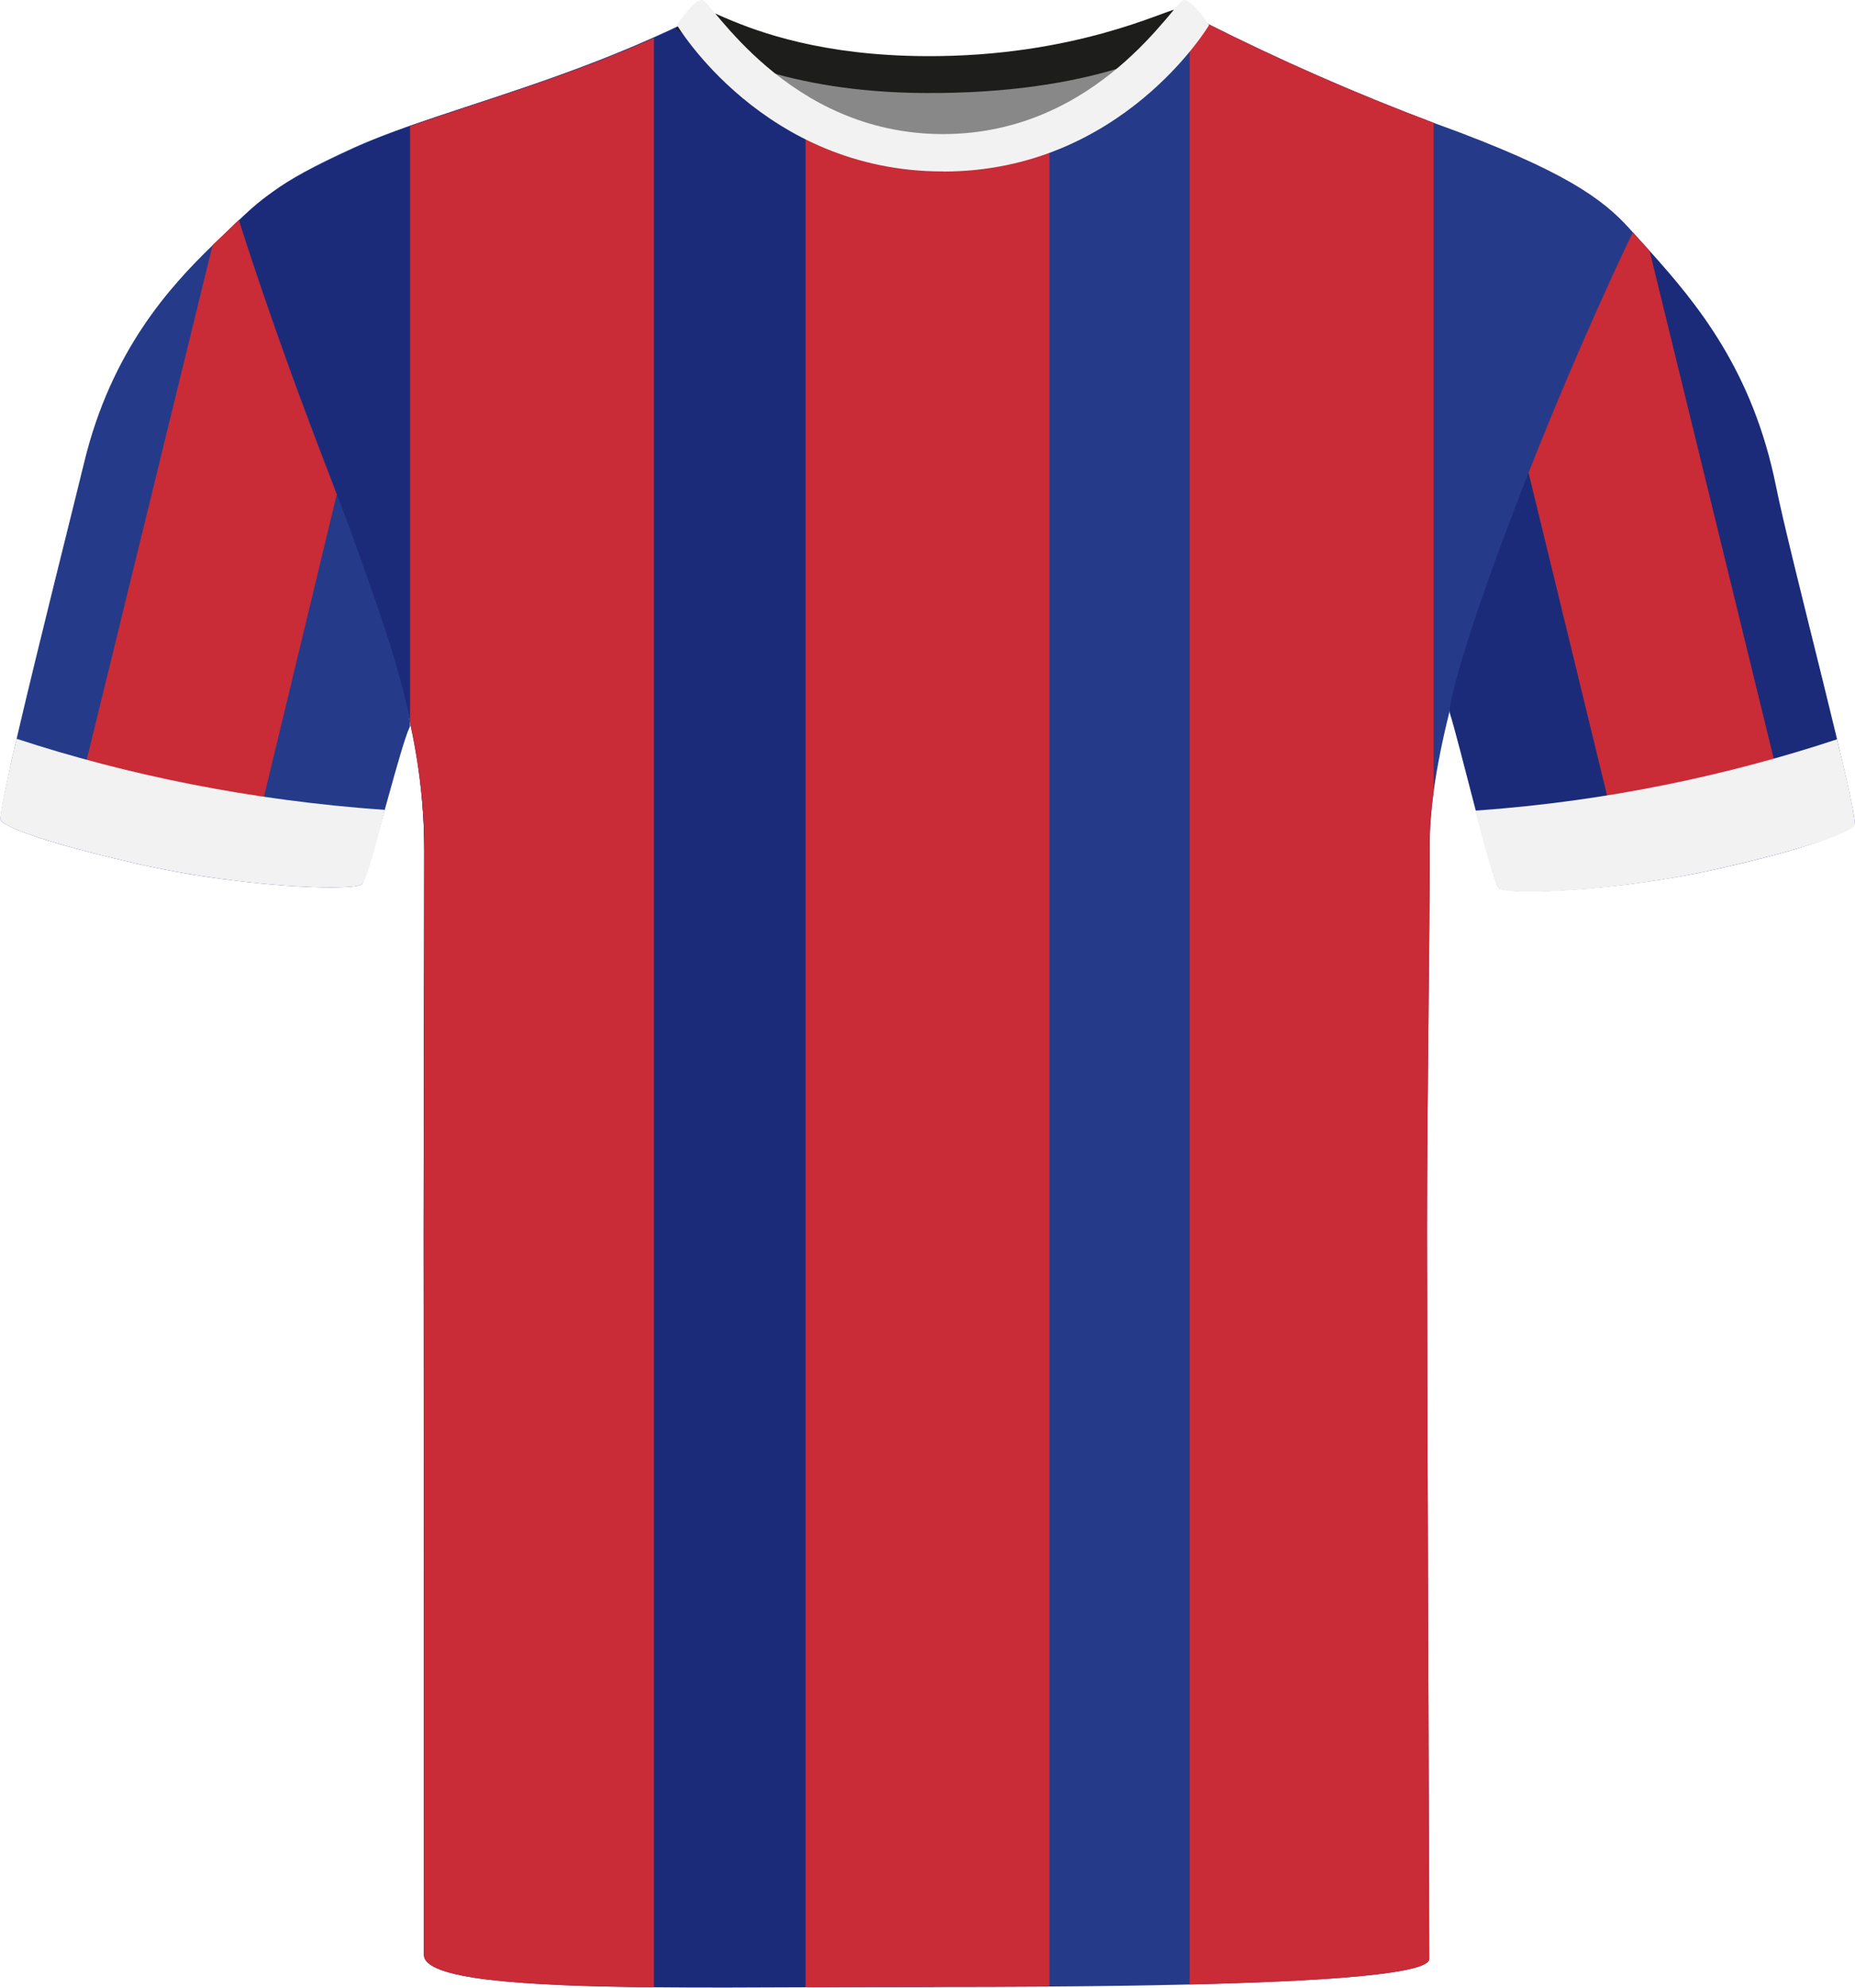 <?xml version="1.0" encoding="UTF-8"?><svg id="Livello_1" xmlns="http://www.w3.org/2000/svg" viewBox="0 0 200.69 214.94"><defs><style>.cls-1{fill:#253b89;}.cls-2{fill:#c92b37;}.cls-3{fill:#1b2b7a;}.cls-4{fill:#f2f2f2;}.cls-5{fill:#1d1d1b;}.cls-6{fill:#888;}</style></defs><g id="Tracciato_190"><path class="cls-6" d="m81.54,5.26c.57-1.59,9.95,2.68,18.57,2.68s20.93-3.72,22.31-2.15c1.38,1.57-7.89,16.25-21.26,16.25s-20.6-14.01-19.62-16.78"/></g><path class="cls-1" d="m176.81,25.3c-3.59,8.94-5.78,13.84-11.03,25.95-4.23,9.75-9.22,23.61-10.68,34.37-.27,1.99-.42,3.88-.42,5.61,0,11.1-.29,27.89-.29,41.96s.24,72.35.24,78.65c0,1.68-12.01,2.43-25.92,2.76-4.97.12-10.18.19-15.17.22-4.46.03-8.74.04-12.52.04h-5.96c-2.52,0-5.19-.01-7.91-.02-5.41-.03-11.07-.1-16.4-.25-13.45-.39-24.81-1.35-24.81-3.68,0-6.88-.11-60.76-.11-77.36v-.02c0-16.59.07-27.13.07-41.46,0-1.34-.04-2.65-.12-3.94-.22-3.49-.72-6.78-1.42-9.96-1.78-8.16-4.89-15.66-8-24.17-2.41-6.59-5.13-14-7.24-19.72-.07-.18-.14-.35-.21-.53-1.96-5.34-3.35-9.08-3.35-9.08,1.3-1.54,2.36-2.73,3.98-3.94,1.83-1.37,4.38-2.77,8.78-4.77,1.78-.81,3.81-1.58,6.04-2.37,7.33-2.57,16.8-5.26,26.39-9.56,1.13-.5,2.27-1.03,3.4-1.59.06-.03.14-.04.23-.02,1.41.29,5.76,6.37,12.77,10.65.82.5,1.67.97,2.56,1.4.29.15.59.29.9.43,1.72.78,3.57,1.42,5.55,1.83.44.09.88.17,1.33.23,1.14.18,2.32.27,3.53.28h.08c4.62,0,8.79-1.19,12.44-2.89,7.3-3.41,12.54-8.87,15.17-11.02.82-.67,1.39-1.02,1.69-.89,8.03,4.05,16.27,7.67,24.7,10.84.98.37,1.96.73,2.95,1.09,12.56,4.78,15.95,7.7,18.76,10.93Z"/><path class="cls-3" d="m101.02,17.22v197.63c-1.42,0-2.84,0-4.26.01h-1.7c-2.65,0-5.3.03-7.91.04-5.73.03-11.3.05-16.4,0-14.31-.14-24.89-.84-24.89-3.52,0-4.9-.03-61.2-.03-77.83v-.02c0-16.59.07-27.13.07-41.46,0-1.34-.04-2.65-.12-3.94-.21-3.61-.71-7.01-1.42-10.3-1.73-8.03-4.69-15.45-7.76-23.86-2.39-6.54-5.23-13.93-7.48-19.69-.07-.18-.14-.35-.21-.53-2.13-5.47-3.68-9.35-3.68-9.35,1.48-1.42,2.65-2.54,4.31-3.67,1.94-1.35,4.53-2.75,9.02-4.79,1.71-.78,3.66-1.53,5.8-2.29,7.3-2.59,16.79-5.26,26.39-9.54,1.21-.54,2.42-1.1,3.63-1.69,1.1-.54,5.4,6.06,12.77,10.62.82.51,1.67.99,2.56,1.43.29.15.59.29.9.43,1.72.78,3.57,1.42,5.55,1.83.44.09.88.17,1.33.23,1.13.17,2.31.26,3.53.26Z"/><path class="cls-5" d="m129.93,3.27h0s-.03.03-.1.09c-.25.19-.99.71-2.27,1.39-.53.27-1.14.58-1.85.89-.05.03-.1.05-.15.07-.56.25-1.17.5-1.85.75-.74.28-1.55.56-2.44.85-.24.07-.49.15-.74.22-4.75,1.4-11.44,2.58-20.43,2.53-7.58-.04-13.41-1.17-17.7-2.52-.26-.08-.52-.17-.77-.25h-.01c-.92-.3-1.75-.61-2.51-.93-.72-.29-1.37-.59-1.96-.87-.05-.02-.08-.05-.12-.06-.02,0-.02,0-.02,0-.82-.41-1.5-.78-2.07-1.11-1.03-.62-1.64-1.08-1.86-1.26.02-.02.05-.03.07-.04l.62-.26.74-.32h.01s.11-.05.11-.05l.64-.27.84-.36.99-.42c.4.17.88.39,1.42.62h.01c3.63,1.56,10.49,4.05,21.58,4.11,16.25.1,26.11-5.06,27.11-5.05.09,0,.19.04.3.09.18.09.38.23.6.4.13.11.27.23.41.37.04.03.07.06.1.1.03.02.05.04.06.06,0,0,.02,0,.02.02.18.17.36.35.53.53h0c.19.2.37.4.53.61h.01s.07.09.11.13Z"/><path class="cls-2" d="m113.54,14.35v200.47c-4.46.03-8.74.04-12.52.04h-5.96c-2.65,0-5.3.03-7.91.04V13.04c.82.51,1.67.99,2.56,1.43.29.15.59.29.9.43,1.72.78,3.57,1.42,5.55,1.83.44.09.88.17,1.33.23,1.13.17,2.31.26,3.53.26v.02h.08c4.62,0,8.79-1.19,12.44-2.89Z"/><path class="cls-2" d="m70.75,4.11v210.79c-14.31-.14-24.89-.84-24.89-3.52,0-4.9-.03-61.2-.03-77.83v-.02c0-16.59.07-27.13.07-41.46,0-1.34-.04-2.65-.12-3.94-.22-3.49-.72-6.78-1.42-9.96V13.65c7.3-2.59,16.79-5.26,26.39-9.54Z"/><path class="cls-2" d="m155.1,13.28v72.34c-.27,1.99-.42,3.88-.42,5.61,0,11.1-.29,27.89-.29,41.96s.24,72.35.24,78.65c0,1.68-12.01,2.43-25.92,2.76V3.33c.82-.67,1.39-1.02,1.69-.89,8.03,4.05,16.27,7.67,24.7,10.84Z"/><path class="cls-3" d="m200.62,89.14c-.39.47-1.89,1.34-6.15,2.62-2.02.6-4.66,1.29-8.1,2.08h.01c-3.38.78-6.81,1.35-9.99,1.76-7.56.95-13.68.96-14.21.43-.76-.76-4.3-15.73-5.34-18.96-.21-.66,1.58-8.09,7.81-24.11.24-.62.48-1.24.72-1.85,5.95-15.08,11.28-25.99,11.28-25.99.59.65,1.2,1.32,1.82,2.01,5.15,5.73,11.15,12.94,13.67,25.44,1.52,7.6,9.05,35.88,8.48,36.57Z"/><path class="cls-2" d="m185.79,92.26h.01c-3.38.78-6.81,1.35-9.99,1.76l-10.44-42.91c5.95-15.08,11.28-25.99,11.28-25.99.59.65,1.2,1.32,1.82,2.01l15.42,63.05c-2.02.6-4.66,1.29-8.1,2.08Z"/><path class="cls-1" d="m44.34,78.58c-.53,1.12-1.47,4.51-2.43,7.96-.61,2.22-1.22,4.47-1.73,6.18-.03.12-.07.23-.1.34-.09.3-.17.57-.25.82-.16.5-.3.91-.42,1.21-.11.27-.2.45-.27.52-.51.51-6.13.52-13.24-.32-3.44-.4-7.24-1.01-10.96-1.86-3.44-.79-6.14-1.48-8.25-2.08-4.44-1.28-6.23-2.15-6.61-2.62-.04-.05-.04-.27.01-.64.05-.35.13-.84.25-1.45.03-.19.07-.39.11-.6.05-.25.1-.52.16-.81.32-1.54.76-3.52,1.28-5.74,2.3-9.85,6.05-24.66,7.21-29.46,2.92-12.09,9.27-19.02,13.91-23.52,1.06-1.02,2.02-1.92,2.84-2.72,0,0,3.57,11.55,9.79,27.57.27.7.54,1.4.8,2.08,5.67,14.86,8.19,24.54,7.9,25.14Z"/><path class="cls-2" d="m36.44,53.44l-9.67,40.14-.08.31c-3.37-.43-7.01-1.02-10.6-1.83h0c-3.65-.83-6.46-1.55-8.6-2.18l.06-.24,15.45-63.13c1.06-1.02,2.02-1.92,2.84-2.72,0,0,3.57,11.55,9.79,27.57.27.7.54,1.4.8,2.08Z"/><path class="cls-4" d="m1.8,79.88C-.2,88.33,0,88.63.08,88.73c.56.7,4.19,2.26,14.86,4.7,11.4,2.6,23.45,2.94,24.2,2.18.13-.13.63-.5,2.49-8.03-14.49-1.01-28.03-3.81-39.83-7.69Z"/><path class="cls-4" d="m198.75,79.94c1.88,7.59,1.99,9.23,1.91,9.33-.55.69-4.13,2.24-14.64,4.65-11.23,2.57-23.1,2.91-23.84,2.16-.13-.13-.72-1.13-2.55-8.42,14.28-1,27.49-3.87,39.11-7.71Z"/><path class="cls-4" d="m102.05,18.54s-.02,0-.03,0-.02,0-.03,0c-19.35,0-28.76-15.84-28.76-15.84.04-.07.1-.12.14-.19,0,0,0-.02,0-.02,0,0,.44-.65.99-1.29.02-.02.03-.04.04-.06,0,0,0,0,0,0,.52-.59,1.12-1.15,1.57-1.15.93,0,9.14,14.51,26.05,14.51S127.13,0,128.07,0c.44,0,1.05.56,1.57,1.15,0,0,0,0,0,0,.02.02.03.04.04.06.55.64.99,1.29.99,1.29,0,0,0,.01,0,.02.04.07.1.12.14.19,0,0-9.41,15.84-28.76,15.84Z"/></svg>